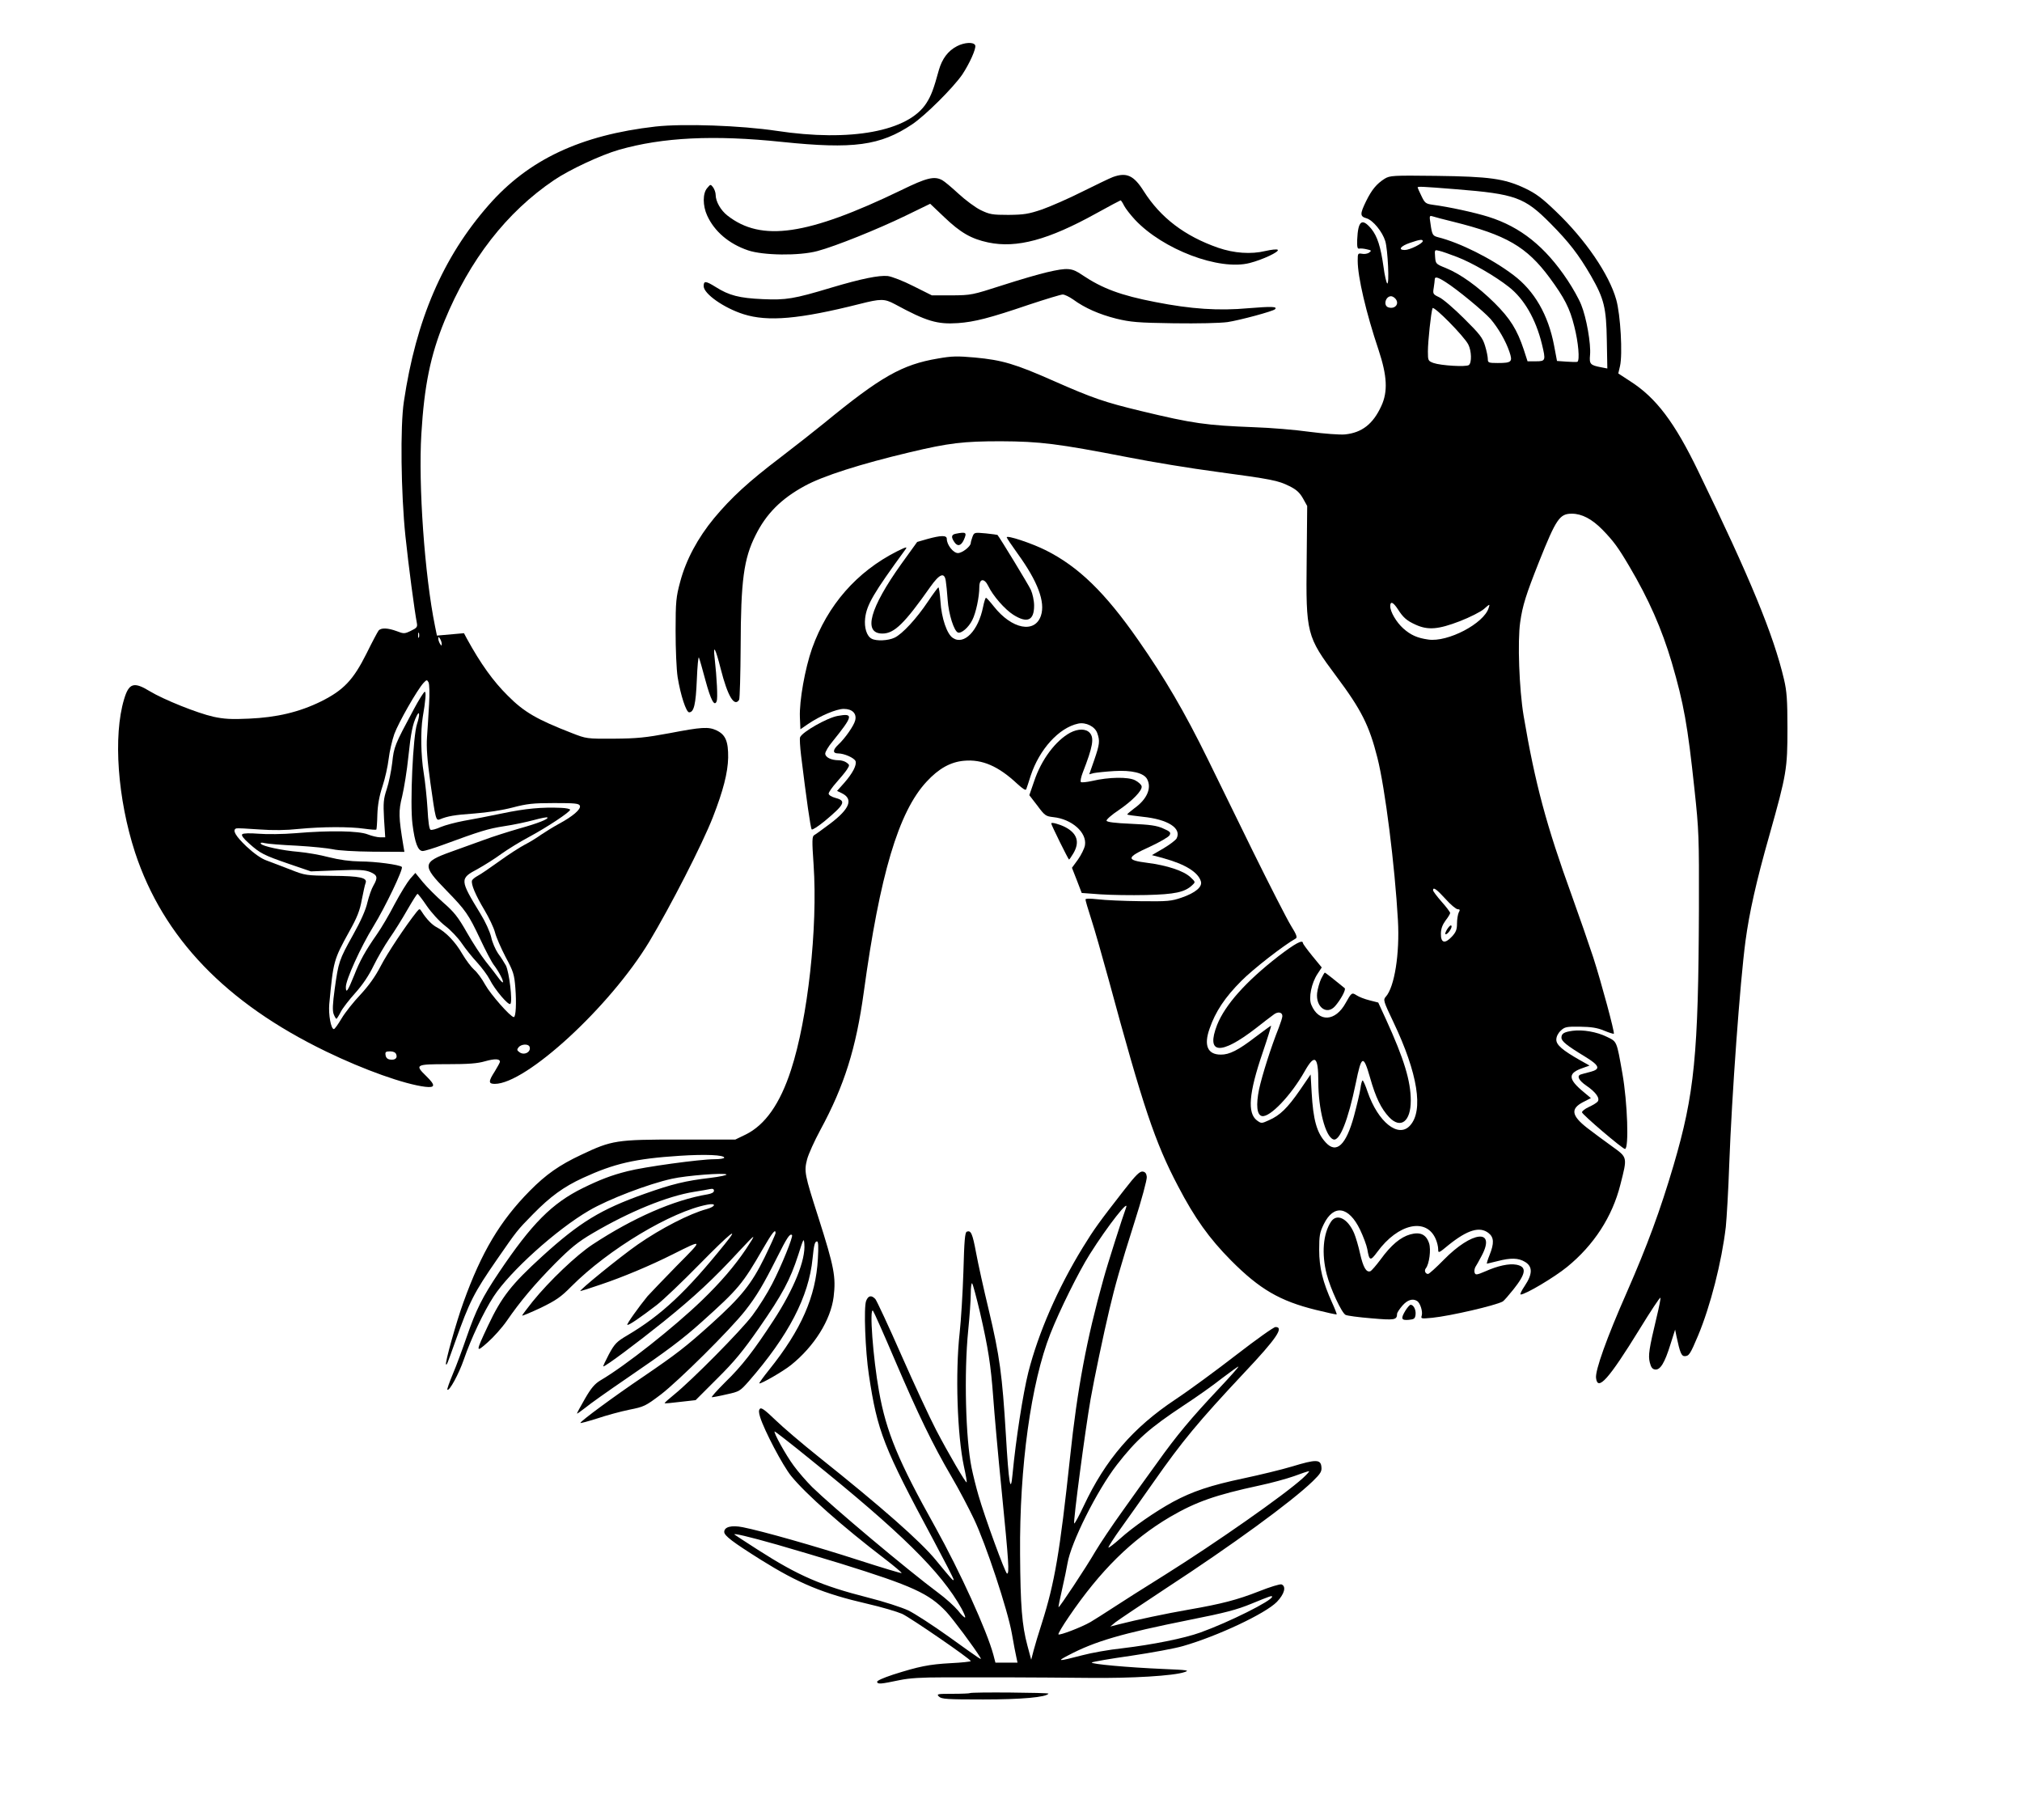<?xml version="1.0" standalone="no"?>
<!DOCTYPE svg PUBLIC "-//W3C//DTD SVG 20010904//EN"
 "http://www.w3.org/TR/2001/REC-SVG-20010904/DTD/svg10.dtd">
<svg version="1.0" xmlns="http://www.w3.org/2000/svg"
 width="1181pt" height="1063pt" viewBox="0 0 1181 1063"
 preserveAspectRatio="xMidYMid meet">

<g transform="translate(0,1063) scale(0.1,-0.1)"
fill="#000000" stroke="none">
<path d="M5589 10360 c-52 -27 -86 -73 -105 -138 -31 -113 -45 -150 -73 -194
-105 -165 -442 -228 -876 -162 -207 31 -543 43 -706 25 -438 -50 -742 -193
-975 -459 -267 -304 -424 -669 -495 -1147 -22 -143 -17 -537 9 -786 19 -181
53 -435 67 -509 4 -21 -1 -28 -35 -44 -37 -18 -42 -18 -83 -2 -52 19 -91 21
-106 3 -6 -8 -38 -68 -71 -135 -77 -154 -134 -213 -264 -278 -128 -63 -260
-94 -422 -101 -102 -5 -147 -2 -207 11 -94 21 -291 100 -372 149 -93 57 -122
48 -150 -46 -65 -215 -38 -583 64 -896 164 -497 529 -878 1116 -1162 223 -108
457 -191 578 -206 60 -7 62 8 7 62 -69 67 -63 70 123 70 122 0 176 4 220 17
57 16 87 15 87 -3 0 -4 -14 -30 -30 -56 -38 -59 -38 -73 0 -73 183 0 673 451
902 830 123 205 310 569 372 728 60 154 87 259 89 347 1 95 -15 134 -67 159
-48 23 -88 20 -276 -16 -140 -26 -189 -31 -325 -32 -157 -1 -161 0 -243 32
-206 80 -281 123 -377 220 -84 83 -158 186 -238 332 l-17 32 -79 -7 -79 -7
-11 54 c-61 299 -98 826 -80 1123 17 283 53 459 135 660 147 358 363 636 640
823 88 60 274 147 379 177 254 73 555 88 954 46 416 -43 572 -22 759 103 76
51 238 212 292 290 42 63 83 153 76 171 -8 21 -63 18 -107 -5z m-3142 -3452
c-3 -7 -5 -2 -5 12 0 14 2 19 5 13 2 -7 2 -19 0 -25z m133 -38 c0 -13 -1 -13
-10 0 -5 8 -10 22 -10 30 0 13 1 13 10 0 5 -8 10 -22 10 -30z m-74 -354 c-3
-61 -9 -147 -12 -192 -4 -59 1 -130 20 -267 30 -213 32 -221 55 -212 46 19 87
26 201 34 77 6 163 19 224 35 84 22 119 26 242 26 122 0 146 -2 151 -16 7 -20
-42 -62 -122 -105 -33 -18 -80 -47 -105 -64 -25 -18 -67 -44 -95 -58 -27 -14
-94 -57 -148 -96 -54 -39 -111 -78 -127 -86 -15 -8 -30 -20 -33 -27 -7 -21 20
-85 72 -172 27 -45 55 -104 62 -131 7 -28 35 -92 62 -144 46 -85 51 -103 57
-180 7 -88 3 -171 -9 -171 -19 0 -136 133 -167 189 -19 35 -48 74 -65 88 -16
14 -47 55 -69 92 -40 70 -96 128 -148 155 -28 14 -61 48 -89 92 -12 19 -13 18
-29 -1 -64 -80 -173 -244 -211 -318 -31 -60 -69 -113 -118 -166 -40 -42 -90
-105 -110 -139 -20 -34 -40 -62 -45 -62 -17 0 -32 84 -27 145 24 253 25 258
117 425 46 82 62 123 73 185 9 44 18 88 22 97 13 32 -31 42 -195 43 -152 2
-157 2 -245 37 -49 19 -112 43 -139 53 -31 11 -73 41 -117 82 -64 61 -84 96
-59 105 6 2 66 -1 133 -6 82 -6 159 -5 233 3 134 13 296 14 384 1 35 -5 66 -7
68 -5 2 2 5 41 6 87 2 58 11 108 30 166 15 45 31 117 36 160 5 42 20 108 33
145 25 68 134 259 171 299 18 19 20 19 29 3 5 -11 7 -62 3 -129z m587 -1999
c11 -30 -31 -53 -59 -32 -15 11 -16 15 -5 29 16 19 57 21 64 3z m-779 -44 c9
-22 -6 -35 -35 -31 -16 2 -25 11 -27 26 -3 18 1 22 26 22 19 0 32 -6 36 -17z"/>
<path d="M2417 6488 c-112 -209 -116 -218 -126 -312 -6 -49 -20 -119 -32 -154
-19 -58 -21 -79 -16 -174 l7 -108 -30 0 c-16 0 -49 8 -72 17 -52 21 -222 24
-423 7 -71 -6 -168 -7 -215 -3 -51 4 -89 3 -95 -3 -7 -6 7 -25 40 -54 65 -58
84 -68 235 -120 l126 -43 155 6 c127 5 160 3 192 -10 42 -18 45 -32 18 -79
-11 -18 -26 -62 -35 -98 -9 -42 -39 -110 -84 -190 -82 -147 -85 -158 -107
-315 -12 -88 -14 -127 -6 -148 6 -15 13 -27 16 -27 2 0 14 18 25 40 11 22 50
72 86 112 43 48 79 102 106 158 23 47 65 119 93 160 29 41 76 117 105 168 29
50 55 92 59 92 3 -1 28 -32 54 -71 27 -39 73 -90 107 -116 33 -25 76 -71 97
-102 21 -31 61 -81 89 -111 28 -31 62 -76 74 -100 30 -60 110 -154 121 -143
14 14 -7 186 -26 224 -10 18 -30 50 -46 71 -15 22 -34 65 -40 95 -8 33 -34 90
-63 137 -121 198 -122 205 -16 261 41 23 103 62 138 88 35 25 107 70 160 98
108 58 242 147 242 160 0 5 -24 10 -52 11 -114 5 -209 -4 -343 -32 -77 -16
-179 -36 -227 -44 -47 -9 -108 -25 -134 -36 -26 -12 -53 -19 -59 -16 -8 3 -14
47 -18 123 -4 65 -14 159 -22 208 -17 102 -19 245 -6 326 17 99 21 149 12 149
-5 0 -34 -46 -64 -102z m19 -85 c-24 -70 -42 -466 -27 -585 14 -111 32 -158
60 -158 11 0 64 16 118 36 218 80 262 94 358 109 55 8 133 25 174 36 40 11 76
18 78 15 9 -9 -54 -34 -165 -65 -62 -18 -154 -47 -205 -66 -50 -18 -138 -50
-194 -70 -167 -60 -169 -79 -27 -224 115 -118 130 -140 200 -288 30 -64 65
-131 78 -148 29 -38 59 -95 53 -102 -3 -2 -15 11 -28 29 -13 18 -45 60 -72 93
-26 33 -76 109 -110 169 -51 90 -75 120 -137 174 -41 36 -95 90 -120 120 l-44
54 -31 -35 c-16 -19 -57 -85 -90 -147 -32 -62 -78 -140 -102 -174 -69 -99
-101 -156 -134 -241 -38 -94 -49 -110 -49 -69 0 42 86 232 161 354 70 114 176
336 166 347 -13 13 -155 32 -242 32 -62 1 -121 9 -185 25 -52 14 -131 27 -175
31 -98 8 -212 33 -221 47 -5 7 3 9 22 4 16 -4 101 -11 189 -15 88 -5 183 -15
210 -21 29 -7 127 -13 233 -14 l184 -1 -6 35 c-28 169 -29 203 -7 290 11 47
28 150 36 230 15 142 25 191 48 238 18 38 20 6 3 -45z"/>
<path d="M6500 9596 c-19 -7 -99 -46 -178 -85 -79 -40 -185 -86 -235 -104 -80
-27 -106 -31 -197 -32 -95 0 -110 3 -162 28 -31 15 -90 59 -130 96 -40 37 -83
73 -95 79 -46 25 -91 14 -240 -59 -547 -264 -816 -303 -1014 -148 -40 31 -69
83 -69 121 0 13 -7 33 -15 44 -15 19 -15 19 -35 -5 -26 -30 -26 -102 0 -159
42 -93 127 -166 239 -204 88 -30 299 -33 406 -4 105 28 351 127 514 206 l144
70 81 -77 c96 -92 159 -128 258 -149 167 -35 351 15 631 170 76 42 140 76 142
76 3 0 12 -14 21 -32 9 -17 37 -53 63 -81 163 -174 492 -299 670 -253 75 19
175 66 164 77 -5 5 -37 1 -73 -7 -83 -20 -182 -13 -275 19 -195 68 -336 175
-435 331 -58 92 -100 111 -180 82z"/>
<path d="M8087 9586 c-47 -30 -75 -64 -108 -131 -37 -76 -36 -89 3 -100 38
-12 92 -78 109 -133 15 -49 25 -260 11 -247 -5 6 -15 48 -21 95 -17 120 -36
179 -71 223 -55 66 -78 49 -83 -63 -1 -43 1 -54 12 -52 8 2 28 0 44 -4 28 -6
29 -8 14 -19 -9 -7 -28 -10 -42 -7 -24 4 -25 2 -25 -41 0 -94 49 -304 122
-521 50 -151 55 -243 16 -327 -48 -105 -113 -156 -212 -166 -29 -3 -121 4
-206 15 -85 12 -231 24 -325 27 -280 11 -355 21 -662 95 -211 51 -279 74 -508
175 -226 100 -301 122 -460 137 -103 9 -134 9 -218 -6 -208 -35 -333 -106
-662 -376 -55 -45 -170 -135 -256 -201 -188 -143 -287 -234 -388 -355 -95
-115 -164 -243 -198 -371 -24 -89 -27 -115 -27 -288 0 -106 5 -225 12 -270 17
-105 50 -205 67 -205 28 0 39 46 45 190 3 80 9 138 12 130 4 -8 21 -68 38
-132 32 -118 53 -157 66 -123 7 17 1 137 -12 252 -10 85 5 58 36 -65 40 -157
79 -223 107 -179 4 6 8 147 9 312 1 384 18 512 87 649 62 125 149 213 287 288
105 58 328 129 615 197 227 54 312 64 530 64 230 -1 333 -14 741 -93 141 -28
374 -66 518 -85 326 -44 361 -51 427 -84 41 -20 60 -38 79 -71 l25 -45 -3
-315 c-5 -431 0 -447 172 -678 148 -198 193 -288 241 -477 45 -177 102 -631
120 -950 11 -194 -20 -390 -71 -446 -16 -18 -14 -25 45 -149 142 -298 177
-517 96 -604 -68 -74 -186 21 -247 197 -12 37 -26 67 -29 67 -4 0 -10 -21 -13
-47 -4 -27 -21 -99 -38 -162 -46 -168 -102 -221 -164 -154 -53 57 -74 132 -83
293 l-6 105 -63 -92 c-72 -104 -116 -147 -180 -175 -44 -20 -45 -20 -71 -1
-56 43 -47 159 33 393 30 88 52 160 50 160 -2 0 -43 -30 -91 -66 -100 -77
-153 -104 -203 -103 -77 0 -100 54 -65 152 34 99 90 183 185 278 68 69 247
208 318 248 11 6 4 24 -29 77 -23 38 -123 233 -222 434 -98 201 -216 442 -262
535 -137 279 -252 475 -407 697 -193 277 -348 428 -539 524 -84 42 -229 90
-229 76 0 -4 29 -47 65 -97 117 -162 161 -281 135 -360 -35 -106 -170 -80
-275 53 -22 28 -43 51 -46 51 -3 1 -11 -23 -17 -53 -28 -140 -111 -225 -176
-182 -35 22 -67 116 -73 214 -3 45 -9 82 -12 82 -3 -1 -31 -38 -61 -83 -66
-99 -150 -190 -195 -211 -37 -18 -107 -21 -134 -6 -29 15 -44 65 -38 119 9 79
49 147 236 403 12 17 3 14 -50 -12 -235 -119 -405 -313 -496 -567 -41 -117
-75 -306 -71 -402 l3 -70 45 31 c69 47 165 88 208 88 50 0 77 -27 67 -67 -7
-30 -59 -105 -99 -142 -33 -31 -33 -51 -1 -51 36 0 94 -26 102 -45 8 -23 -17
-71 -66 -127 l-42 -47 27 -13 c70 -34 48 -91 -67 -178 -43 -32 -85 -63 -93
-67 -13 -7 -14 -30 -4 -173 25 -368 -34 -900 -132 -1199 -64 -197 -151 -321
-265 -377 l-60 -29 -325 0 c-370 0 -396 -4 -575 -89 -128 -60 -206 -115 -300
-210 -174 -176 -283 -359 -388 -651 -42 -115 -109 -356 -102 -363 5 -5 6 -1
54 133 85 238 108 283 244 480 118 170 115 167 210 264 101 103 179 160 292
212 183 84 303 112 564 129 152 10 261 5 261 -11 0 -5 -26 -9 -58 -9 -83 0
-412 -45 -507 -70 -93 -23 -162 -50 -260 -98 -181 -89 -299 -208 -490 -492
-98 -146 -134 -218 -189 -377 -24 -70 -60 -168 -81 -217 -20 -48 -35 -90 -32
-92 11 -11 67 92 96 176 42 122 116 279 174 368 95 146 365 390 557 502 114
67 348 156 485 186 85 19 307 36 318 25 4 -4 -38 -13 -95 -20 -145 -17 -222
-36 -383 -93 -256 -91 -379 -166 -597 -364 -181 -165 -238 -237 -318 -407 -73
-155 -73 -160 -1 -96 34 30 84 86 111 125 79 115 162 213 282 335 92 92 133
126 220 177 214 126 436 217 594 242 38 6 79 13 92 16 15 3 22 0 22 -10 0 -10
-14 -17 -37 -21 -197 -33 -435 -137 -672 -293 -93 -61 -252 -212 -350 -333
-33 -42 -61 -78 -61 -82 0 -3 48 17 108 45 90 44 118 63 179 125 216 217 586
439 796 478 52 10 48 -11 -5 -26 -98 -26 -268 -113 -403 -207 -102 -71 -349
-272 -335 -272 3 0 58 17 121 39 125 42 286 109 419 176 180 90 179 90 23 -67
-77 -79 -154 -159 -171 -178 -50 -61 -123 -163 -118 -167 6 -6 77 43 171 115
39 30 152 138 252 240 181 184 238 229 146 116 -224 -278 -369 -414 -568 -532
-63 -37 -75 -49 -109 -112 -20 -38 -35 -70 -32 -70 13 0 193 134 351 261 181
146 295 252 444 414 98 105 102 107 38 10 -66 -98 -148 -194 -258 -300 -163
-157 -446 -381 -591 -466 -35 -21 -55 -45 -91 -107 -26 -45 -47 -84 -47 -87 0
-3 21 12 48 33 26 22 135 99 242 172 233 159 327 229 440 331 213 191 238 221
356 426 55 95 74 119 74 92 0 -6 -29 -70 -64 -142 -77 -157 -136 -230 -312
-389 -150 -135 -202 -175 -394 -306 -172 -116 -370 -262 -370 -272 0 -3 44 9
98 26 53 18 138 41 187 51 86 17 95 21 185 89 103 79 403 376 492 489 67 85
107 153 187 312 57 114 75 142 87 130 8 -8 -62 -181 -116 -285 -27 -53 -79
-136 -116 -185 -67 -89 -352 -377 -457 -462 -32 -26 -57 -48 -55 -50 2 -2 43
2 92 8 l89 10 126 126 c101 100 151 161 245 296 136 196 181 280 228 425 31
98 33 102 36 65 8 -93 -61 -264 -180 -446 -116 -178 -185 -267 -282 -361 -49
-49 -84 -88 -78 -88 6 0 45 7 87 17 73 16 77 18 129 77 231 265 350 493 372
716 8 80 13 100 26 100 8 0 9 -30 5 -102 -12 -220 -97 -414 -285 -648 -33 -41
-59 -77 -57 -79 7 -6 139 70 185 107 136 109 232 263 249 398 14 117 4 172
-89 464 -81 252 -84 269 -66 339 8 31 43 108 77 171 141 260 209 478 254 805
94 687 203 1054 367 1230 71 77 140 115 218 122 106 10 201 -31 311 -134 34
-31 50 -41 53 -32 3 8 15 43 26 79 51 154 165 280 277 304 45 10 99 -17 112
-56 16 -45 14 -64 -18 -157 l-29 -83 26 7 c15 3 69 9 120 12 102 6 173 -11
192 -47 28 -52 -1 -118 -74 -170 -25 -19 -44 -35 -42 -37 2 -2 43 -8 90 -13
148 -15 229 -67 198 -127 -6 -10 -40 -36 -77 -58 l-67 -39 67 -18 c128 -35
203 -82 219 -135 10 -32 -31 -67 -112 -95 -61 -21 -82 -23 -242 -21 -96 1
-208 6 -247 11 -46 5 -73 5 -73 -1 0 -6 15 -58 34 -116 19 -58 64 -216 101
-351 201 -742 271 -952 406 -1208 97 -186 182 -305 309 -433 167 -168 285
-237 496 -289 65 -16 119 -28 121 -26 2 1 -10 32 -26 67 -55 121 -76 206 -76
309 0 84 3 102 27 151 58 118 146 104 212 -33 19 -40 38 -91 42 -113 12 -70
18 -71 58 -17 122 167 288 203 342 75 8 -18 14 -44 14 -58 0 -25 2 -25 62 25
110 88 181 109 232 69 32 -25 34 -59 6 -129 -11 -27 -18 -50 -15 -50 2 0 30 7
62 15 77 20 122 19 161 -5 44 -27 44 -70 -2 -139 -19 -28 -30 -51 -24 -51 28
0 196 100 271 161 156 127 264 293 311 480 42 165 43 158 -51 226 -45 32 -109
80 -143 106 -92 72 -98 112 -23 151 l45 23 -56 47 c-78 68 -76 100 9 129 l39
14 -55 31 c-104 59 -139 90 -139 120 0 18 10 38 26 53 23 22 34 24 112 23 65
-1 101 -6 141 -23 29 -12 55 -20 57 -18 6 6 -73 299 -120 445 -26 79 -82 241
-125 360 -149 411 -215 656 -282 1052 -26 156 -36 436 -20 546 14 99 34 161
110 353 101 253 121 281 192 281 58 0 117 -31 178 -93 65 -67 91 -102 156
-212 116 -196 191 -368 249 -563 71 -243 93 -367 133 -742 26 -241 27 -279 26
-695 -3 -857 -26 -1084 -148 -1500 -78 -264 -153 -468 -274 -744 -117 -265
-184 -454 -179 -498 9 -81 74 -8 254 284 65 106 120 189 122 184 2 -5 -8 -56
-22 -113 -45 -188 -50 -224 -40 -265 7 -28 15 -39 31 -41 30 -4 56 38 90 148
l27 85 8 -40 c20 -94 29 -115 47 -115 26 0 33 11 79 120 72 172 138 430 162
635 5 50 15 214 20 365 15 403 63 1065 95 1305 22 164 62 345 140 619 100 355
105 386 105 622 0 167 -4 218 -20 286 -61 260 -198 592 -500 1214 -139 288
-247 431 -399 528 l-69 45 10 43 c16 69 3 300 -22 388 -41 147 -180 351 -352
515 -82 79 -117 105 -182 136 -120 56 -205 68 -519 72 -253 3 -269 2 -300 -17z
m416 -61 c349 -28 401 -47 552 -199 109 -110 165 -182 238 -308 76 -133 89
-185 92 -376 l3 -164 -36 7 c-64 12 -70 19 -65 72 6 64 -21 219 -52 294 -13
33 -49 97 -79 142 -131 197 -275 312 -463 371 -80 25 -231 58 -324 70 -42 6
-47 10 -67 52 -12 24 -22 47 -22 49 0 7 22 6 223 -10z m-15 -190 c310 -77 429
-146 563 -327 86 -117 118 -178 144 -284 24 -93 33 -199 18 -207 -5 -2 -33 -1
-64 1 l-55 4 -17 90 c-34 179 -115 320 -238 412 -128 97 -313 189 -441 221
-30 8 -34 14 -43 80 -7 43 -6 47 11 42 11 -4 65 -18 122 -32z m-178 -113 c0
-14 -76 -52 -105 -52 -42 0 -25 23 31 42 55 19 74 22 74 10z m201 -93 c86 -33
221 -111 301 -174 90 -70 158 -188 194 -335 23 -95 22 -100 -35 -100 l-49 0
-22 68 c-39 117 -79 181 -170 272 -98 97 -200 170 -286 205 -58 23 -59 25 -62
66 -3 41 -3 41 25 34 15 -3 62 -20 104 -36z m-68 -146 c67 -42 223 -171 263
-216 46 -54 89 -129 110 -191 20 -59 14 -66 -68 -66 -54 0 -58 2 -58 23 0 13
-7 48 -16 77 -14 47 -30 68 -123 160 -58 58 -123 114 -145 124 -36 17 -38 20
-32 55 3 20 6 42 6 49 0 18 16 15 63 -15z m-295 -95 c29 -29 2 -66 -39 -53
-31 10 -17 65 16 65 6 0 16 -5 23 -12z m428 -270 c19 -37 21 -107 3 -120 -17
-12 -163 -3 -206 12 -32 12 -33 14 -33 68 0 58 18 226 27 252 6 17 184 -163
209 -212z m-412 -1545 c31 -49 52 -68 106 -92 71 -32 131 -27 256 21 59 23
123 55 142 72 34 30 35 30 27 6 -27 -91 -239 -202 -353 -185 -64 9 -102 26
-146 65 -40 36 -76 97 -76 130 0 31 17 24 44 -17z m279 -1693 c29 -33 62 -60
71 -60 13 0 15 -4 6 -19 -5 -11 -10 -40 -10 -64 0 -36 -6 -51 -30 -77 -41 -44
-65 -37 -64 17 0 29 9 52 27 77 15 19 27 39 27 44 0 5 -22 35 -50 66 -27 31
-50 61 -50 67 0 21 21 6 73 -51z"/>
<path d="M8455 5207 c-10 -15 -16 -30 -13 -32 8 -9 40 33 36 47 -3 8 -11 2
-23 -15z"/>
<path d="M6115 9040 c-44 -10 -161 -44 -260 -76 -177 -57 -182 -58 -296 -59
l-116 0 -108 54 c-59 30 -126 56 -150 59 -51 5 -152 -15 -330 -68 -219 -66
-264 -73 -400 -67 -136 6 -196 21 -275 71 -58 36 -70 37 -70 5 0 -45 119 -128
233 -164 142 -45 326 -29 679 60 122 31 144 31 204 -1 186 -101 248 -119 369
-111 97 7 184 29 416 108 97 32 185 59 196 59 11 0 38 -13 61 -29 68 -50 153
-87 252 -112 83 -20 125 -24 335 -27 144 -2 270 1 315 7 72 11 265 63 277 75
16 16 -19 17 -155 6 -174 -16 -336 -5 -544 36 -202 39 -309 79 -427 158 -61
42 -85 44 -206 16z"/>
<path d="M5583 7513 c-27 -5 -29 -20 -8 -50 18 -26 38 -21 54 13 20 45 15 49
-46 37z"/>
<path d="M5680 7495 c-5 -14 -10 -31 -10 -36 0 -20 -50 -59 -75 -59 -27 0 -65
48 -65 83 0 22 -34 21 -114 -1 l-59 -17 -93 -129 c-184 -258 -225 -406 -110
-406 69 0 128 57 280 273 54 76 82 87 90 35 3 -18 8 -68 11 -111 6 -85 37
-182 60 -191 20 -7 62 29 84 73 21 41 41 134 41 193 0 50 29 53 52 6 27 -57
97 -137 146 -168 82 -52 122 -34 122 53 0 29 -9 70 -19 92 -13 29 -180 303
-195 321 -1 1 -31 5 -68 9 -67 6 -68 6 -78 -20z"/>
<path d="M4893 6449 c-62 -11 -208 -94 -220 -125 -3 -8 0 -56 6 -107 31 -252
55 -423 62 -431 4 -4 38 18 76 49 117 98 127 118 63 135 -23 6 -40 17 -40 25
0 8 20 37 45 65 25 28 53 62 62 76 16 25 16 27 -2 40 -10 8 -31 14 -46 14 -44
0 -79 17 -79 39 0 10 19 43 43 71 120 149 124 166 30 149z"/>
<path d="M6251 6351 c-85 -46 -169 -157 -211 -284 l-28 -81 47 -61 c43 -58 49
-62 92 -67 109 -11 198 -90 186 -164 -3 -19 -22 -57 -41 -84 l-35 -48 29 -74
28 -73 109 -8 c59 -4 180 -6 268 -4 167 4 225 16 269 58 19 18 19 18 -12 47
-39 36 -134 68 -251 83 -126 16 -124 31 15 94 58 27 110 57 115 67 9 16 4 22
-38 40 -38 17 -76 22 -187 27 -94 4 -141 10 -143 18 -2 6 29 34 70 61 82 56
140 116 135 140 -2 10 -19 25 -38 35 -40 21 -154 19 -252 -4 -32 -7 -61 -10
-65 -6 -4 4 1 29 11 55 59 151 68 202 41 232 -22 25 -68 25 -114 1z"/>
<path d="M6140 5821 c0 -9 100 -211 104 -211 2 0 13 16 25 36 39 66 23 117
-48 154 -34 17 -81 30 -81 21z"/>
<path d="M7465 5044 c-188 -146 -309 -282 -356 -399 -67 -172 19 -180 225 -21
43 34 89 69 103 79 25 21 53 17 53 -7 0 -9 -10 -39 -21 -68 -45 -112 -97 -277
-115 -359 -19 -93 -13 -151 17 -157 46 -9 170 121 249 261 59 105 80 89 80
-61 0 -159 41 -319 87 -336 37 -15 87 111 132 329 33 163 44 168 83 32 33
-117 65 -182 112 -232 67 -70 126 -25 126 97 0 114 -39 243 -144 473 l-46 100
-51 13 c-28 7 -62 20 -75 29 -28 18 -30 17 -64 -44 -60 -110 -158 -115 -201
-11 -17 40 1 127 36 180 l25 38 -55 67 c-30 37 -55 71 -55 75 0 23 -46 -2
-145 -78z"/>
<path d="M7716 4913 c-9 -20 -20 -57 -23 -82 -9 -82 56 -131 104 -78 33 37 66
98 57 106 -47 39 -113 91 -116 91 -2 0 -12 -17 -22 -37z"/>
<path d="M9185 4610 c-50 -7 -65 -16 -65 -40 0 -21 31 -46 138 -111 85 -52 93
-73 30 -89 -24 -6 -49 -13 -55 -15 -25 -8 -12 -35 32 -65 57 -39 82 -75 66
-94 -6 -7 -29 -21 -51 -31 -22 -10 -40 -24 -40 -31 0 -12 237 -214 251 -214
24 0 15 271 -15 441 -34 192 -31 185 -91 214 -59 29 -140 43 -200 35z"/>
<path d="M6568 3683 c-151 -194 -177 -230 -244 -339 -147 -240 -259 -498 -318
-729 -31 -124 -73 -394 -92 -595 -11 -119 -22 -58 -39 232 -21 347 -36 459
-100 728 -30 124 -63 274 -74 334 -21 113 -30 132 -54 123 -11 -4 -15 -51 -20
-234 -4 -125 -14 -286 -22 -358 -26 -234 -14 -596 25 -779 11 -49 18 -91 16
-93 -5 -5 -106 167 -179 307 -36 69 -127 265 -202 435 -75 171 -144 318 -152
328 -23 25 -42 21 -54 -10 -15 -36 -5 -295 16 -433 50 -331 84 -419 380 -970
63 -118 115 -219 115 -225 -1 -11 -11 1 -104 114 -90 110 -320 312 -681 600
-99 79 -215 178 -257 219 -58 56 -81 73 -89 65 -8 -8 -8 -21 1 -50 25 -79 131
-281 181 -343 85 -105 301 -296 547 -484 56 -43 101 -81 98 -83 -2 -2 -116 32
-252 76 -247 80 -564 170 -676 192 -66 13 -108 2 -108 -28 1 -22 48 -58 215
-163 219 -137 364 -197 620 -256 83 -19 174 -46 204 -59 51 -24 400 -264 401
-276 0 -3 -53 -9 -117 -12 -127 -7 -186 -19 -337 -67 -60 -20 -96 -36 -93 -43
4 -14 22 -12 132 11 58 12 129 16 255 16 96 0 272 0 390 0 118 0 325 -2 459
-3 250 -3 498 12 560 34 31 10 18 12 -124 18 -209 9 -428 29 -418 38 5 4 107
22 228 39 121 18 258 43 305 57 202 58 482 190 548 258 44 46 56 90 27 102 -9
3 -68 -15 -133 -41 -125 -49 -217 -73 -407 -106 -129 -22 -316 -62 -405 -85
l-55 -14 30 25 c17 13 151 103 298 200 380 248 729 502 855 624 45 44 53 57
50 83 -4 45 -32 45 -170 3 -63 -19 -192 -50 -286 -70 -190 -40 -298 -76 -411
-137 -106 -58 -235 -148 -309 -215 -35 -31 -65 -54 -68 -52 -2 3 32 57 77 119
45 63 129 181 187 264 166 237 259 350 531 640 186 197 232 265 181 265 -11 0
-113 -73 -227 -161 -115 -89 -275 -207 -358 -262 -248 -165 -408 -351 -535
-621 -28 -59 -53 -106 -56 -103 -7 7 64 544 96 727 20 114 76 382 110 524 32
136 64 250 146 508 42 131 74 250 72 265 -2 20 -9 29 -24 31 -17 2 -40 -20
-106 -105z m8 -109 c-18 -48 -109 -332 -131 -414 -98 -349 -153 -642 -195
-1040 -60 -559 -90 -734 -165 -970 -19 -58 -40 -129 -48 -159 l-14 -54 -22 82
c-32 119 -41 232 -43 536 -4 509 64 999 177 1286 54 137 165 361 230 464 106
168 236 333 211 269z m-852 -609 c48 -209 63 -305 77 -494 6 -86 28 -335 50
-553 41 -413 45 -478 31 -478 -10 0 -131 331 -167 457 -13 44 -31 116 -40 160
-35 170 -45 553 -20 803 8 80 15 176 15 215 0 38 4 65 8 60 5 -6 25 -82 46
-170z m-496 -281 c135 -315 219 -489 330 -679 42 -71 100 -182 130 -245 70
-146 198 -533 222 -670 10 -58 22 -120 26 -137 l7 -33 -65 0 -64 0 -12 46
c-38 141 -194 484 -339 745 -216 386 -287 557 -329 794 -35 195 -57 492 -35
470 5 -6 63 -136 129 -291z m1889 -166 c-159 -169 -244 -270 -360 -433 -52
-71 -142 -197 -201 -280 -59 -82 -130 -188 -158 -235 -55 -95 -211 -330 -215
-326 -2 2 8 50 21 107 13 57 27 124 31 149 20 121 172 425 288 575 115 148
191 215 392 348 72 47 171 117 220 156 50 38 94 70 98 70 5 1 -48 -59 -116
-131z m-2389 -407 c534 -430 769 -661 888 -875 14 -26 24 -49 21 -52 -3 -3
-22 15 -42 41 -21 25 -72 71 -114 102 -184 137 -618 502 -737 618 -33 33 -82
89 -108 125 -47 63 -122 200 -111 200 3 0 95 -71 203 -159z m2882 -113 c-110
-100 -509 -379 -804 -564 -122 -76 -259 -163 -306 -194 -47 -31 -106 -68 -131
-83 -54 -31 -180 -79 -187 -72 -3 3 24 49 61 103 183 269 367 451 591 583 151
88 264 128 524 184 67 14 157 39 200 54 42 16 82 29 87 29 6 1 -10 -17 -35
-40z m-3071 -389 c97 -28 263 -77 370 -110 421 -131 517 -175 618 -282 40 -43
165 -211 198 -266 11 -19 11 -19 -184 121 -91 65 -197 134 -236 153 -39 18
-143 52 -235 75 -275 70 -408 128 -645 280 -71 46 -132 85 -135 88 -11 10 80
-11 249 -59z m2891 -304 c0 -23 -252 -149 -419 -209 -94 -34 -279 -71 -455
-92 -77 -8 -183 -27 -235 -41 -142 -37 -152 -37 -81 0 156 82 310 127 709 207
207 41 275 59 360 94 110 45 121 49 121 41z"/>
<path d="M7774 3495 c-46 -70 -56 -186 -25 -307 22 -85 87 -225 110 -237 9 -5
76 -14 150 -20 138 -12 150 -10 151 26 0 7 14 28 31 48 30 34 60 43 86 27 18
-11 34 -62 27 -85 -6 -19 -3 -19 62 -13 106 11 366 71 411 95 6 3 34 35 62 70
75 94 80 133 18 145 -43 8 -108 -6 -182 -39 -49 -21 -57 -22 -62 -8 -3 8 -1
23 4 33 6 9 23 39 38 68 83 158 -57 143 -222 -25 -45 -46 -86 -83 -92 -83 -16
0 -24 20 -13 33 20 25 31 109 19 146 -17 52 -52 68 -110 52 -57 -16 -112 -62
-173 -146 -26 -35 -53 -66 -60 -69 -24 -9 -42 23 -60 102 -9 42 -25 96 -35
120 -37 86 -101 118 -135 67z"/>
<path d="M8210 2978 c-30 -49 -26 -60 18 -56 32 3 37 7 40 31 3 28 -12 57 -29
57 -5 0 -18 -15 -29 -32z"/>
<path d="M5665 742 c-2 -2 -47 -4 -100 -4 -91 0 -96 -1 -81 -16 15 -15 47 -17
259 -17 225 0 368 13 381 34 4 6 -452 10 -459 3z"/>
</g>
</svg>
